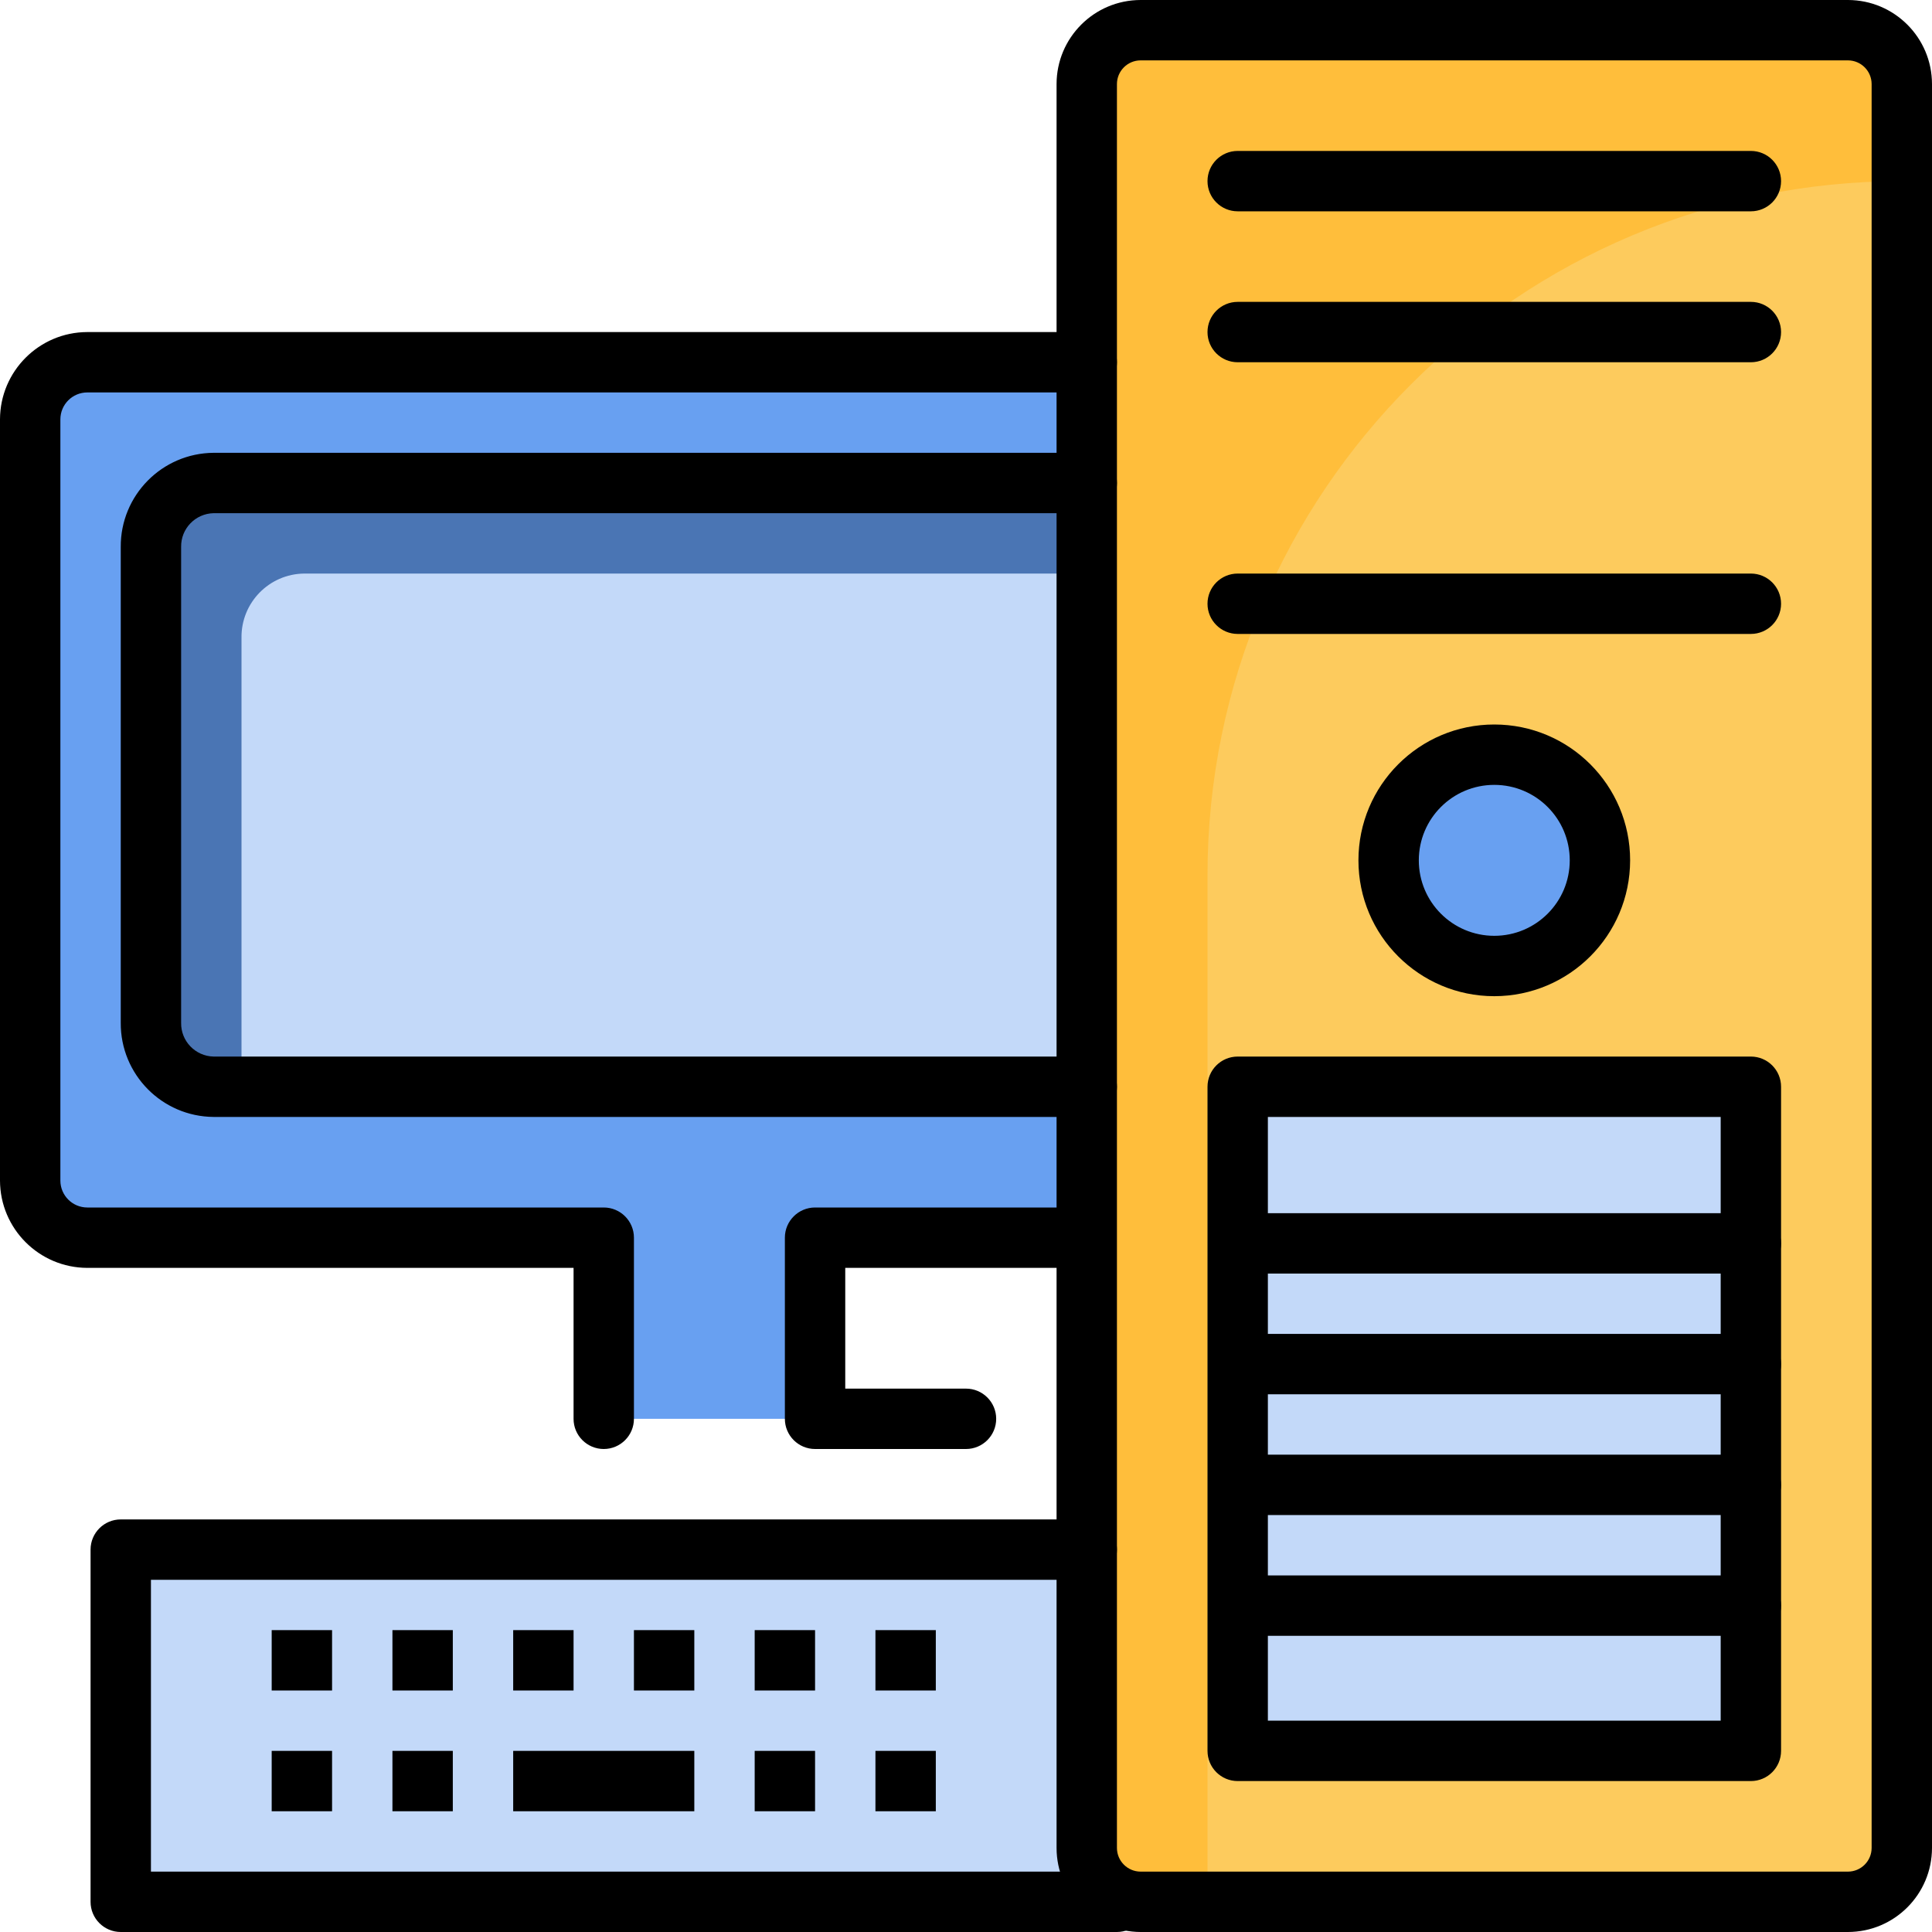 <svg height="512pt" viewBox="0 0 512 512" width="512pt" xmlns="http://www.w3.org/2000/svg"><path d="m296 504h-264v-93.336h256" fill="#c3d9f9"/><path d="m288 96h-265.527c-7.992 0-14.473 6.48-14.473 14.473v203.055c0 7.992 6.48 14.473 14.473 14.473h137.527v48h56v-48h72zm0 0" fill="#68a0f1"/><path d="m288 288h-231.391c-9.266-.105-16.695-7.688-16.609-16.953v-126.094c-.086-9.266 7.344-16.848 16.609-16.953h231.391" fill="#c3d9f9"/><path d="m64 168.953c-.086-9.266 7.344-16.848 16.609-16.953h207.391v-24h-231.391c-9.266.105-16.695 7.688-16.609 16.953v126.094c-.086 9.266 7.344 16.848 16.609 16.953h7.391zm0 0" fill="#4a75b4"/><path d="m302.281 8h187.438c7.887 0 14.281 6.395 14.281 14.281v467.438c0 7.887-6.395 14.281-14.281 14.281h-187.438c-7.887 0-14.281-6.395-14.281-14.281v-467.438c0-7.887 6.395-14.281 14.281-14.281zm0 0" fill="#fdcb5d"/><path d="m320 232c0-101.621 82.379-184 184-184v-25.719c0-7.887-6.395-14.281-14.281-14.281h-187.438c-7.887 0-14.281 6.395-14.281 14.281v467.438c0 7.887 6.395 14.281 14.281 14.281h17.719zm0 0" fill="#ffbe3b"/><path d="m328 288h136v176h-136zm0 0" fill="#c3d9f9"/><path d="m424 228c0 15.465-12.535 28-28 28s-28-12.535-28-28 12.535-28 28-28 28 12.535 28 28zm0 0" fill="#68a0f1"/><path d="m256 384h-40c-4.418 0-8-3.582-8-8v-48c0-4.418 3.582-8 8-8h64c4.418 0 8 3.582 8 8s-3.582 8-8 8h-56v32h32c4.418 0 8 3.582 8 8s-3.582 8-8 8zm0 0"/><path d="m160 384c-4.418 0-8-3.582-8-8v-40h-128.863c-12.766-.035-23.102-10.371-23.137-23.137v-201.727c.035-12.766 10.371-23.102 23.137-23.137h264.863c4.418 0 8 3.582 8 8s-3.582 8-8 8h-264.863c-3.941.004-7.133 3.195-7.137 7.137v201.727c.004 3.941 3.195 7.133 7.137 7.137h136.863c4.418 0 8 3.582 8 8v48c0 4.418-3.582 8-8 8zm0 0"/><path d="m296 512h-264c-4.418 0-8-3.582-8-8v-93.336c0-4.418 3.582-8 8-8h256c4.418 0 8 3.582 8 8 0 4.418-3.582 8-8 8h-248v77.336h256c4.418 0 8 3.582 8 8s-3.582 8-8 8zm0 0"/><path d="m288 296h-231.391c-13.684-.105-24.695-11.27-24.609-24.953v-126.094c-.086-13.684 10.926-24.848 24.609-24.953h231.391c4.418 0 8 3.582 8 8s-3.582 8-8 8h-231.391c-4.848.105-8.695 4.105-8.609 8.953v126.094c-.086 4.848 3.762 8.848 8.609 8.953h231.391c4.418 0 8 3.582 8 8s-3.582 8-8 8zm0 0"/><path d="m489.719 512h-187.438c-12.301-.012-22.27-9.98-22.281-22.281v-467.438c.012-12.301 9.98-22.27 22.281-22.281h187.438c12.301.012 22.27 9.98 22.281 22.281v467.438c-.012 12.301-9.98 22.27-22.281 22.281zm-187.438-496c-3.469.004-6.277 2.812-6.281 6.281v467.438c.004 3.469 2.812 6.277 6.281 6.281h187.438c3.469-.004 6.277-2.812 6.281-6.281v-467.438c-.004-3.469-2.812-6.277-6.281-6.281zm0 0"/><path d="m464 56h-136c-4.418 0-8-3.582-8-8s3.582-8 8-8h136c4.418 0 8 3.582 8 8s-3.582 8-8 8zm0 0"/><path d="m464 96h-136c-4.418 0-8-3.582-8-8s3.582-8 8-8h136c4.418 0 8 3.582 8 8s-3.582 8-8 8zm0 0"/><path d="m464 168h-136c-4.418 0-8-3.582-8-8s3.582-8 8-8h136c4.418 0 8 3.582 8 8s-3.582 8-8 8zm0 0"/><path d="m396 264c-19.883 0-36-16.117-36-36s16.117-36 36-36 36 16.117 36 36c-.023 19.875-16.125 35.977-36 36zm0-56c-11.047 0-20 8.953-20 20s8.953 20 20 20 20-8.953 20-20-8.953-20-20-20zm0 0"/><path d="m72 432h16v16h-16zm0 0"/><path d="m72 464h16v16h-16zm0 0"/><path d="m104 432h16v16h-16zm0 0"/><path d="m104 464h16v16h-16zm0 0"/><path d="m136 432h16v16h-16zm0 0"/><path d="m168 432h16v16h-16zm0 0"/><path d="m200 432h16v16h-16zm0 0"/><path d="m200 464h16v16h-16zm0 0"/><path d="m232 432h16v16h-16zm0 0"/><path d="m232 464h16v16h-16zm0 0"/><path d="m136 464h48v16h-48zm0 0"/><path d="m464 472h-136c-4.418 0-8-3.582-8-8v-176c0-4.418 3.582-8 8-8h136c4.418 0 8 3.582 8 8v176c0 4.418-3.582 8-8 8zm-128-16h120v-160h-120zm0 0"/><path d="m464 337.504h-128c-4.418 0-8-3.582-8-8 0-4.418 3.582-8 8-8h128c4.418 0 8 3.582 8 8 0 4.418-3.582 8-8 8zm0 0"/><path d="m464 369.504h-128c-4.418 0-8-3.582-8-8 0-4.418 3.582-8 8-8h128c4.418 0 8 3.582 8 8 0 4.418-3.582 8-8 8zm0 0"/><path d="m464 401.504h-128c-4.418 0-8-3.582-8-8 0-4.418 3.582-8 8-8h128c4.418 0 8 3.582 8 8 0 4.418-3.582 8-8 8zm0 0"/><path d="m464 433.504h-128c-4.418 0-8-3.582-8-8 0-4.418 3.582-8 8-8h128c4.418 0 8 3.582 8 8 0 4.418-3.582 8-8 8zm0 0"/></svg>